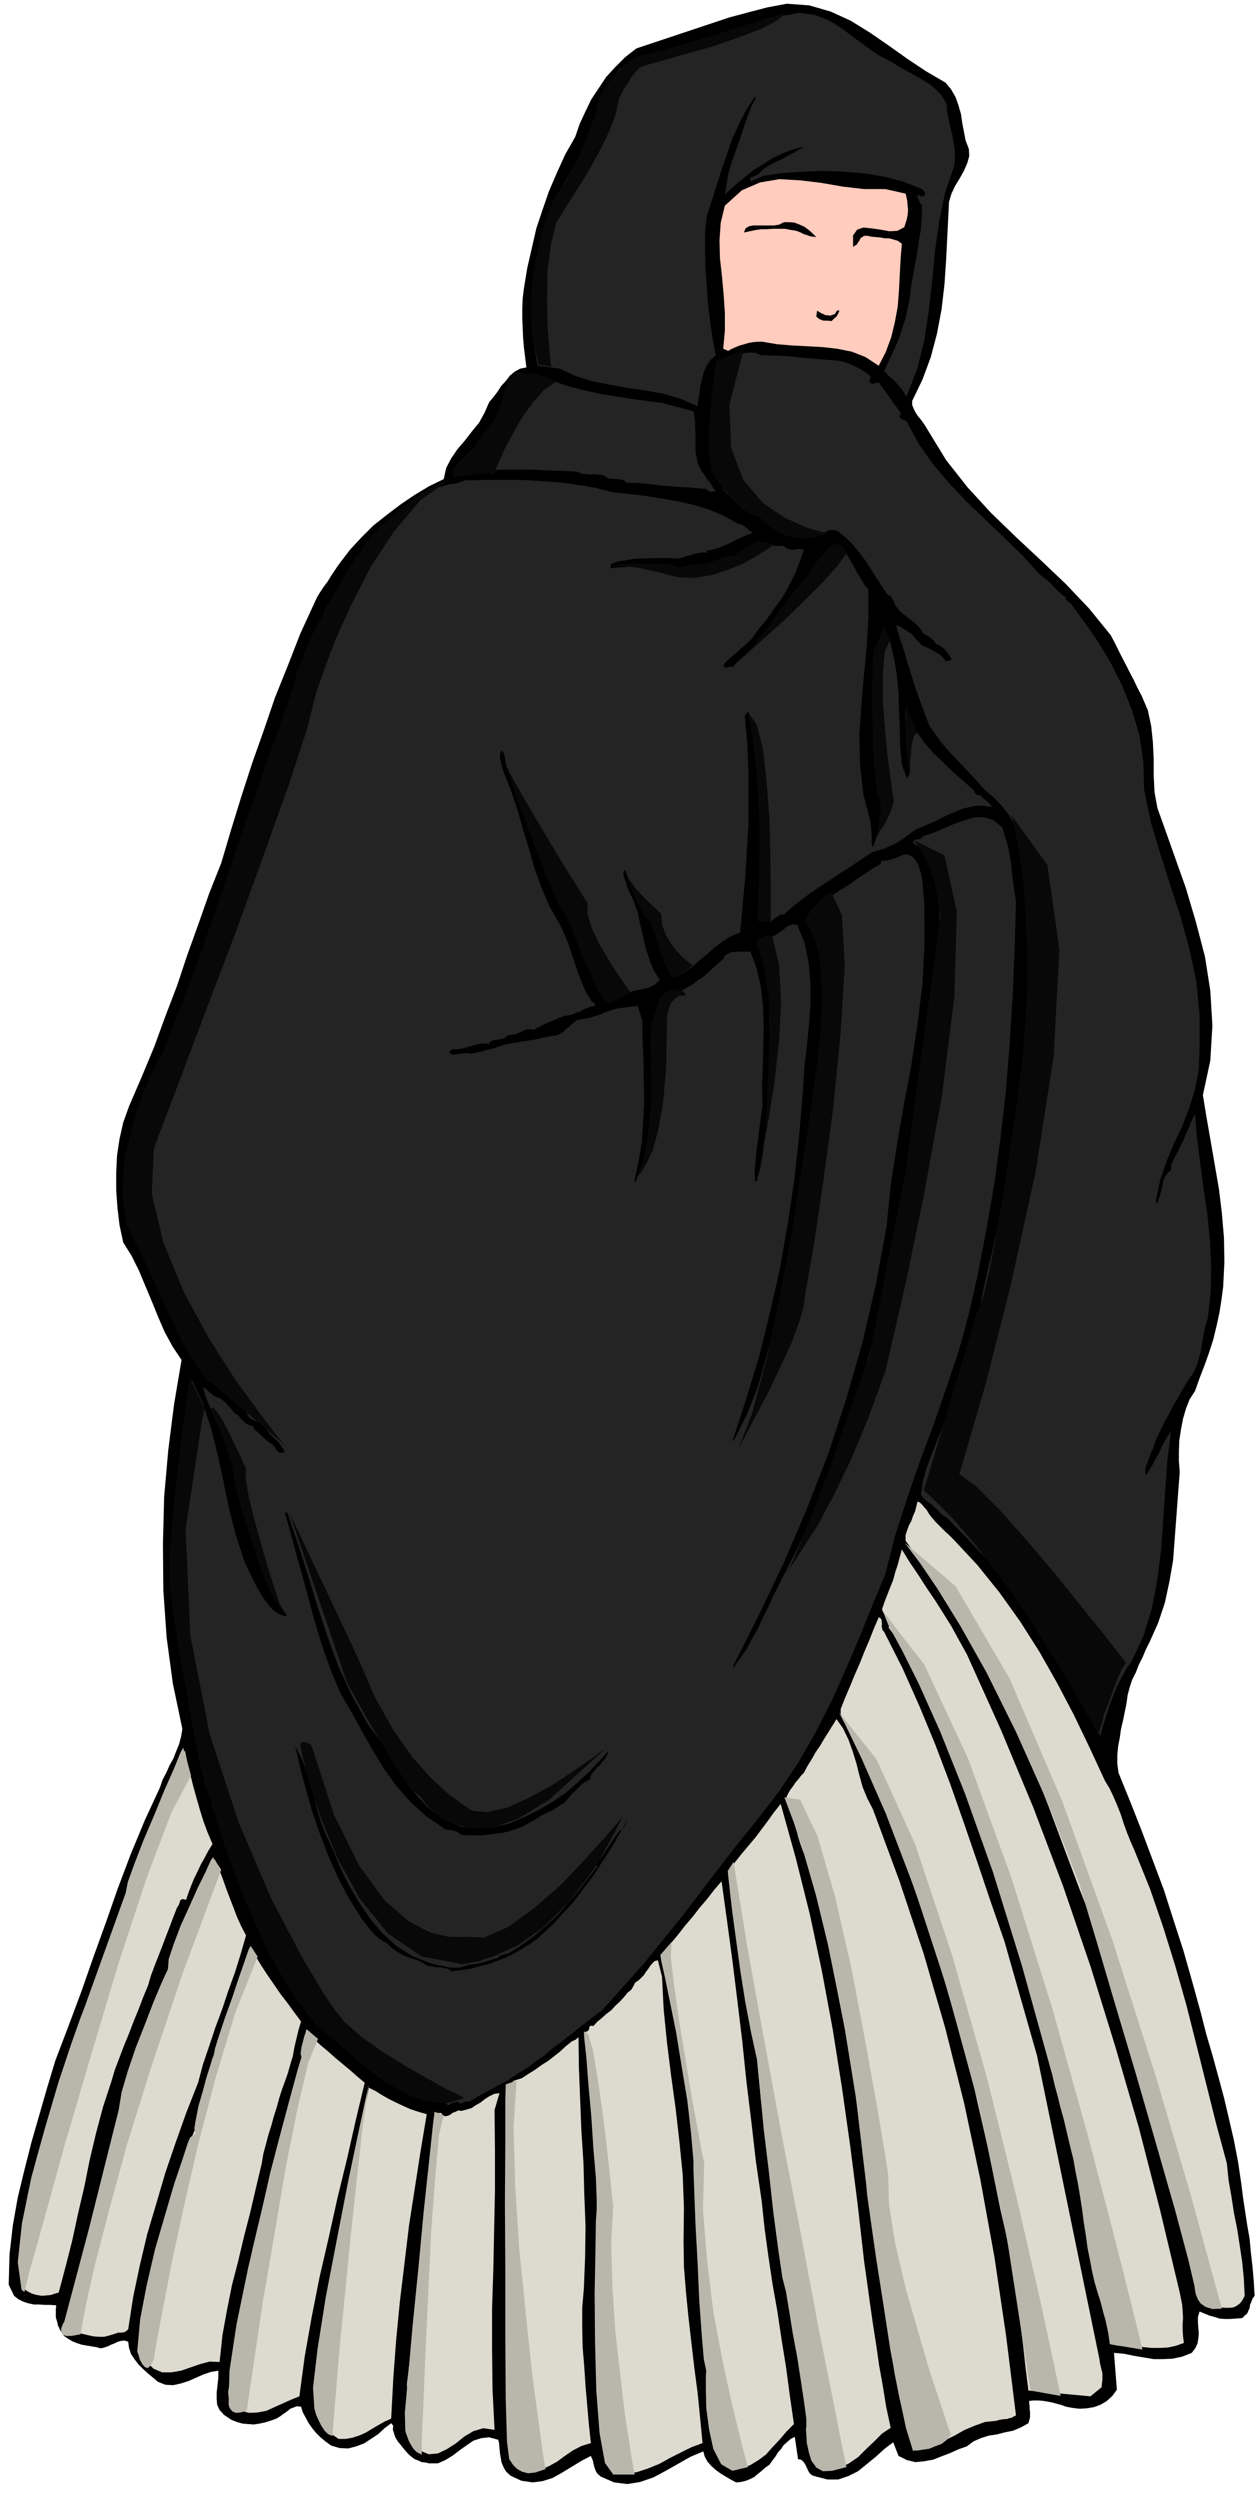 <svg xmlns="http://www.w3.org/2000/svg" fill-rule="evenodd" height="976.475" preserveAspectRatio="none" stroke-linecap="round" viewBox="0 0 3035 6043" width="490.455"><style>.brush1{fill:#000}.pen1{stroke:none}.brush2{fill:#242424}.brush4{fill:#dddbcf}.brush5{fill:#080808}</style><path class="pen1 brush1" d="m2287 200 13 16 11 19 7 20 6 21 3 21 4 21 4 21 8 21 1 17-5 18-8 18-10 18-11 18-9 19-6 20-1 22-3 59-3 60-4 59-7 60-11 58-15 57-20 54-25 52v10l4 10 4 8 6 9 6 7 6 8 6 9 6 10 44 72 52 66 57 62 61 59 60 56 60 57 56 59 52 64 9 17 9 18 9 18 10 19 9 18 10 19 9 19 10 19 15 35 8 38 4 38 2 41v40l2 40 7 39 14 39 27 76 28 79 24 81 22 84 13 83 5 84-5 84-18 84 9 55 10 57 10 58 10 58 7 58 5 59 1 59-3 60-4 30-5 32-7 32-8 33-10 31-11 31-12 31-11 31-13 20-9 23-7 24-5 26-4 26-1 26v25l2 26-4 52-4 54-4 53-4 54-9 52-11 51-16 48-21 47-9 18-8 19-9 18-7 18-9 18-6 18-5 19-3 22-4 19-4 20-5 21-3 21-4 21-2 21v21l3 22 28 69 28 71 27 72 27 72 23 72 24 74 21 74 21 76 13 51 15 51 14 51 14 52 12 51 12 52 10 52 8 54 4 32 5 33 5 33 6 34 3 33 4 35 3 34 2 36-5 7-3 8-3 7-1 8-3 6-3 7-6 5-6 6-15 1-14 1h-14l-12-1-12-4-12-3-12-5-12-5-4 13v14l1 13 1 13-1 12-2 12-5 11-9 12-23 9-23 5-23 1h-23l-24-4-24-4-24-5-24-2 7 89-11 15-13 12-15 9-16 6-18 3-17 1-17-2-16-3-11-4-11-3-11-3-10-2-12-2-11-1h-12l-11 1v6l1 7v7l1 7v13l-2 7-2 7-18 10-19 8-20 4-19 5-20 3-19 6-18 8-16 12-20 7-20 9-21 8-20 8-22 4-21 2-21-5-20-10-13-33-21 16-21 19-22 18-21 17-24 12-24 8h-26l-27-7-10-3-6-5-4-7-3-7-4-8-4-6-6-5-7-1-8-54-10 5-8 7-9 8-6 9-8 9-6 10-7 9-7 10-11 8-9 8-9 7-8 7-10 5-10 4-12 3-12 1-13-7-12-7-13-8-11-8-11-10-9-10-7-13-3-12-31 13-30 17-30 17-30 16-32 11-31 5-32-4-32-14-7-6-4-5-3-7-2-6-2-8-1-6-3-7-2-5-23 12-23 14-23 14-23 13-25 8-24 3-27-4-26-12-11-10-6-10-5-12-2-11-2-12-1-11-1-12-2-9-22-6-19 2-19 6-16 11-17 12-17 13-18 11-18 8h-21l-9-2-9-1-9-4-8-3-8-6-6-5-8-9-6-7-7-9-6-7-6-10-3-9-3-10 1-9-5-6-16 12-15 14-18 12-17 11-19 7-19 5-21-1-20-6-14-10-12-10-11-11-9-11-9-13-7-13-7-13-4-13-10-1-8 3-8 3-6 5-7 5-7 5-7 5-7 4-14 5-13 4-14 3-13 2-14-1-13-1-14-4-13-5-18-12-11-12-6-13-1-14v-16l2-17 2-18v-17l-18 3-18 6-18 8-18 8-19 6-18 4-19-1-18-7-13-11-12-10-12-11-10-10-10-13-8-12-5-15-2-15-9-3-8 1-8 2-8 4-8 3-8 4-9 3-8 2-12-3-12-2-12-2-11-2-12-4-10-4-10-6-9-6-7-9-5-9-4-9-2-9-3-10v-20l1-9-14-1h-13l-14-1H82l-14-3-12-4-12-6-10-8-13-27 2-73 8-70 12-68 16-66 17-67 19-66 19-66 20-66 32-84 31-83 29-83 30-83 29-83 31-82 34-82 37-80 6-18 9-17 8-18 9-16 7-18 7-17 5-19 3-18-23-110-15-111-8-114-1-113 3-114 10-113 14-110 18-107-22-33-19-35-16-37-15-37-16-38-15-36-18-36-20-32-9-42-5-42-3-42v-42l2-42 6-40 9-40 14-39 31-72 30-72 27-74 28-73 25-75 27-75 26-74 29-73 24-81 25-81 26-80 28-79 27-79 31-77 30-77 34-74 7-15 8-13 8-12 9-12 8-13 8-12 8-12 8-11 23-30 27-29 29-29 33-26 33-25 34-23 35-21 35-17 6-27 12-23 15-22 18-21 17-22 18-22 13-24 11-25 10-12 10-13 9-14 11-12 10-13 12-10 13-7 15-3-3-24-3-24-2-24-1-23-1-24v-24l1-24 3-24 8-49 11-48 11-48 15-45 16-46 19-44 20-44 24-42 11-32 14-30 14-29 18-27 18-27 22-24 24-24 27-21 45-15 45-15 45-15 45-15 45-15 45-12 46-12 48-9 54 4 52 15 48 22 47 29 45 31 45 32 45 30 48 28z"/><path class="pen1 brush2" d="m2157 150 17 11 18 10 18 10 19 11 17 10 17 14 14 15 12 19 1 18 4 20 4 18 5 20 3 18 3 19v18l-1 19-23 67-14 70-10 71-7 73-8 71-11 72-17 68-26 67-5-9-6-9-7-8-6-7-8-8-8-7-8-8-6-6 10-21 10-21 9-21 9-21 7-23 7-22 5-23 5-23 3-29 5-28 5-27 5-27 4-28 5-28 2-29 1-29-5-7-3-6-3-7v-7l6 4 8 1 4-5v-5l-4-5-3-3-46-18-46-12-49-8-48-4-50-2-48 2-49 3-47 7-32 14v-9l1-2h3l2-1 3-1 4-2 6-3 12-12 14-9 15-8 15-7 14-8 14-7 14-8 15-8-29 7-26 10-25 12-23 15-24 15-22 18-22 18-23 21 8-49 7-24 8-23 8-23 8-23 8-24 8-23 9-23 11-22-2-3-21 32-18 35-16 35-13 38-13 37-12 38-12 38-12 38-4 38v42l1 42 3 43 3 43 5 43 6 42 8 42-13 11-9 14-7 15-4 17-4 15-2 17-3 17-2 17-41-18-41-12-43-8-43-6-43-8-42-8-42-13-38-18-54-7-7-40-4-39-2-38 1-38 1-39 5-38 6-38 10-38 12-45 18-41 21-41 23-39 22-42 20-41 15-44 9-45 4-7 5-6 4-7 4-7 4-8 5-7 6-7 9-5v-8l4-5 5-6 6-3 6-4 6-4 6-4 7-4 45-12 46-12 45-14 46-13 44-15 45-14 45-15 46-13 40-7 37 5 34 13 31 19 29 22 30 22 30 21 33 17z"/><path class="pen1" style="fill:#ffccbd" d="m2190 468 2 8 2 10 1 11 1 11-1 11-2 11-3 9-3 10-17 9-19 1-22-4-21-3-20-2-15 5-10 14v28l4-3 5-3 3-5 3-4 3-6 4-3 5-3h8l9 2 11 1 11 1 11 2h10l11 3 10 3 10 7-3 36-2 38-2 39-3 39-7 38-9 37-13 35-17 33-32-21-33-13-35-7-35-4-37-2-37-2-37-3-35-6h-12l-11 1-11 2-10 3-11 3-10 4-9 4-9 5-12-5 4-44v-43l-3-44-4-44-5-45-1-43 3-42 10-41 41-37 44-19 47-8 51 3 50 6 52 9 51 6h52l49 11z"/><path class="pen1 brush1" d="m1974 573-8-1-7-1-8-3-7-2-8-4-7-3-8-2-7-1-16-3h-29l-14 1h-14l-14 2-14 3-14 3 4-10 8-5 10-2h51l12-2 12-6h13l12 1 13 5 11 5 11 8 9 8 9 9zm45 186 2-3 2-4 3-2 4 1-3 7-4 7-6 5-6 6-10-1h-10l-10-4-7-6 2-14 10 6 11 5h5l6 1 5-2 6-2z"/><path class="pen1 brush2" d="m2028 872 10 2 10 3 10 4 10 5 9 4 10 6 9 6 10 8-2 4-1 6v4l6 4 16-4 54 75-4 7 4 6 6 3 7 3 30 55 36 51 40 47 43 45 44 42 45 43 44 43 42 46 7 5 8 6 8 7 8 9 7 7 8 8 7 6 9 6-1 4 3 4 4 3 5 3 33 45 34 49 31 52 28 56 23 58 18 61 9 63 2 67 16 78 23 77 24 75 25 77 21 76 17 79 8 81v85l-2 49-9 47-14 45-17 44-20 42-18 43-15 44-10 47-1 6 4 5 3-11 4-10 2-11 3-11 2-11 4-10 6-9 9-8v-11l7-16 8-15 7-15 8-15 6-16 8-16 6-16 8-15 5 60 8 61 8 61 9 62 6 61 3 62-1 63-7 63-6 18-4 21-4 20-3 21-5 19-6 19-9 17-12 17-12 20-11 20-12 20-10 20-11 19-10 21-10 21-8 23-4 8-3 8-3 8-3 9-3 7-2 8-1 8 3 8 8-14 8-13 7-14 8-13 6-14 7-13 7-13 9-12-9 70-5 72-5 72-5 72-9 71-13 69-20 66-29 63-14 20-12 22-11 22-9 23-9 23-7 23-8 24-6 24-21-43-21-42-24-41-23-41-26-42-25-40-27-41-24-40-22-26-21-26-23-26-23-25-24-25-22-24-23-23-20-21-6-4-5-3-4-3-3-3-7-8-7-6-8-8-10-6-9-8-6-8 5-34 9-31 11-30 12-30 12-30 12-29 11-31 9-31 4-11 4-10 3-11 4-10 2-12 3-11 3-11 4-10 3-14 3-12 3-14 3-12 3-12 4-12 4-12 7-9 15-76 17-73 16-73 16-73 14-75 13-74 10-77 7-78 3-60 5-59 6-60 6-60 2-60v-58l-4-59-8-56-3-33-5-29-9-29-11-26-15-26-17-22-20-21-22-18-18-21-17-18-18-19-17-18-18-19-16-19-15-20-14-20-12-31-11-30-11-30-9-30-10-31-9-31-10-30-9-30 9 2 11 7 5 3 6 4 5 3 5 4 6 9 9 9 3 4 6 4 5 2 7 3 5 3 6 3 6 3 6 4 5 3 5 4 5 5 5 7 8-1 7-4-5-6-3-6-4-5-4-5-5-5-4-3-6-4-6-1-7-10-7-6-9-6-9-5-7-11-8-9-9-8-8-6-9-7-9-7-9-9-7-8-4-9-4-8-5-8-8-4-14-21-13-20-13-21-13-20-16-21-15-18-18-18-19-15-9-2h-7l-7 2-5 3-6 3-6 3-6 3-5 3-27 3-23-3-23-9-21-12-22-16-22-15-23-14-23-11-34-29-22-34-13-38-3-41v-44l5-43 5-43 6-39-6-9 1-9 2-9 5-8 12-5 13-4 13-6 13-3 13-4 14-1 13 1 15 6h23l23 1 23 1 24 3 22 2 24 2 23 2 24 2zm-718 38 33 13 36 12 36 9 37 8 37 6 37 6 37 5 38 5 76 20 2 12 2 14v13l1 15v44l3 15 2 11 4 11 6 10 7 10 6 9 8 10 6 10 7 10h-16l-5-5-7-2h-8l-8-1-23-2-22-1-21-2-20-1-21-3-20-2-22-2h-22l-7-6-6-2-8-1h-7l-8-1h-7l-6-3-5-4-9-3h-9l-9-1-9 1-9-1-8-1-8-2-5-3-37-2-36-1-37-2h-74l-35 3-35 4-31 8-9-8 18-22 19-22 18-24 18-23 15-26 15-26 10-28 8-29 3-7 4-6 4-6 6-5 5-6 5-4 6-3 6-3 5 3 5 2h12l6-1h13l7 4z"/><path class="pen1 brush2" d="m1483 1190 40 4 40 5 38 6 39 7 36 8 37 11 36 15 36 20 9 2 9 6 8 7 9 7-14 5-13 6-13 6-13 7-14 6-14 6-15 4-15 3v5l-11-1-9 2-11 2-9 3-9 2-8 3-6 2-5 1-20-1h-42l-21 1h-22l-21 4-21 3-17 7v10l12-2 15-1 15-1 15-1 14-1 15-1h15l15 2v2l8-4h9l9 1 9 3 8 2 8 1 8-1 9-4v2l3 3 3-1 1-3 1-3 5 2 5 2 9-1 8-3 9-1h9l8-1 7-3 7-3 6-4 8-2 8-2 11 1 7-5 7-4 7-4 8-4 6-5 8-4 7-4 9-4 68 2 4 4 5 3 6 1 6 1 6-1 6-1h7l8 2-10 29-12 30-14 28-16 28-19 26-18 26-20 24-18 25-9 8-8 8-9 7-8 8-9 7-9 8-9 8-7 10 5 5 6-1 6-2 6 1 20-21 21-20 20-21 19-21 17-23 18-22 17-24 16-23 11-13 10-12 9-14 10-14 9-15 10-13 10-12 12-11 8-4 6-6 3-3 4-2 4-1 7 3 9 12 9 13 8 14 8 14 7 13 8 13 8 13 10 13v69l-4 70-7 71-6 72-5 71 2 72 8 70 18 70v6l1 8v7l1 9v21l3 7 6-16 6-16 4-17 4-17 1-18-1-18-3-18-5-15-6-45-2-43-2-42v-209l4-9 4-7 3-8 4-7 3-8 3-8 2-8 2-7 14 38 10 41 7 41 4 43 1 42 2 44 1 44 4 44 13 33 4-9 3-8v-19l-2-10v-10l-1-9 2-8-4-14-3-13-3-13v-12l-1-13v-26l3-12 10 33 15 30 19 27 22 25 23 22 24 23 24 21 25 22 1 2 2 5 3 3 5 3h5l6 6 9 7 8 7 7 9-26-4-23 2-24 6-22 9-24 11-22 11-23 10-22 9-12 9-12 9-12 8-12 8-14 6-13 6-14 4-14 4-28 18-28 19-27 17-27 18-27 18-27 19-26 20-25 22h-6l-5 2-4 2-3 3-8 5-7 7-29-8 3-60 2-56v-110l-3-55-2-55-4-57-4-58-2-6-2-6-2-7-1-6-2-7-2-7-3-6-3-5-8 10 6 65 3 66v132l-4 65-4 65-6 65-6 66-23 9-20 13-19 14-18 16-18 15-18 16-19 13-21 12-13-16-10-16-8-18-6-17-6-19-5-18-7-18-7-17-9-15-8-15-9-15-7-14-8-16-7-15-7-16-5-15-4 5v12l3 6 2 6 2 6 2 7 3 7 12 26 10 28 6 29 7 29 6 27 9 28 10 26 16 25-6 5-7 6-8 4-8 4-10 2-9 2-10 2-9 2-7 4-6 4-7 3-7 4-8 2-6 3-7 1-6 1-18-28-14-28-13-30-12-29-12-31-12-31-14-30-13-28-21-40-18-40-19-40-17-40-18-41-15-41-16-41-14-41-4-6-1-6-2-6v-6l-2-7-1-6-3-5-3-3-3 5-1 6v7l2 7 1 7 2 7 2 7 3 8 17 44 16 47 13 47 15 48 13 46 17 47 19 44 25 44 10 21 10 24 8 24 8 24 8 23 9 24 10 23 14 23 7 3 1 7-10 2-9 3-9 4-8 5-10 3-9 4-10 2-10 2-9 3-9 4-10 4-9 4-10 4-9 5-9 4-8 5-10-2-7 1-8 3-6 3-7 3-7 3-9 1-8 1-6 5-5 3-7 1-6 2h-7l-6 2-6 2-3 6-13-1-12 1-11 3-10 3-11 3-11 3-12 1-11 1-6 6 4 4 6 2 6-1h7l6-2h8l7-1 8 2 14-3 14-3 14-4 14-3 13-5 13-4 13-3 15-2 11-2 12-2 13-2 13-2 12-3 13-3 13-2 13-2 8-4 7-5 6-6 7-5 6-6 6-5 7-5 9-2 11-2 12-2 11-4 12-3 10-5 12-4 11-4 13-3 46-6 11 35 1 48 2 49 1 50 1 51-3 49-3 49-8 47-10 46 3 2 17-45 12-45 6-46 4-46v-48l-1-47-1-48v-47l6-15 4-15 4-17 5-14 7-14 10-9 14-6 21 1 14-8 15-8 13-10 14-9 12-11 12-11 12-11 12-10 5-9 7-4 8-4h9l9-1h28l15 41 10 44 5 44 2 48-1 47-1 49-2 49 1 50-3 22-3 23-3 22-3 24-3 22-2 23-2 23 1 24h4l12-57 9-57 6-59 4-58 1-60v-58l-1-59v-56l-3-15-2-14-3-14-2-14-4-14-4-12-7-12-6-10 2-6 4-4 4-4 6-3 5-3 6-1 5-1h6l7-4 7-4 6-5 8-5 6-6 8-3 8-3 10 1 18 45 10 49 4 49v51l-4 51-5 52-6 50-3 51-9 109-12 109-16 108-19 108-24 106-26 105-31 102-33 101 2 2 32-63 26-66 20-69 18-70 14-72 16-71 16-72 20-70 7-56 7-56 6-57 6-56 6-57 6-56 8-56 10-56 1-32 1-31v-33l-1-33-5-33-7-30-11-30-15-26 6-8 3-10 1-6 1-6v-6l3-4 21-14 21-13 20-13 20-12 19-14 20-13 19-13 21-12 1-7 7-1h8l6-2 7-2 7-2 6-3 6-2 5-3 6-1 7 1 10 4 8 9 7 12 4 12 4 15 2 13 1 15 1 14 2 15 1 102-5 100-12 98-15 99-18 96-17 98-15 97-10 100-26 141-32 138-39 136-44 134-51 131-55 129-60 126-63 125v6l15-22 16-22 13-25 14-24 12-26 13-26 12-27 13-25 36-71 36-72 32-75 31-77 27-79 27-79 23-80 23-80 1-12 2-12 1-12 3-11 2-12 3-12 3-11 6-9 19-94 18-94 16-97 16-96 13-98 15-98 14-99 16-96 3-39 3-39 1-39v-38l-4-39-6-36-10-36-14-33-6-7-8-4-8-5-8-5 1-6 3-2 3-1h5l7-2 6-6 24-8 24-10 25-11 25-9 24-7 24-1 23 7 22 18 6 20 7 22 4 21 4 24 2 22 3 23 3 23 4 23-3 114-5 114-7 114-9 115-13 112-15 112-19 110-21 110-21 93-25 92-30 89-31 90-33 88-31 90-29 90-24 94-32 77-31 77-33 77-34 76-38 74-41 72-46 69-52 68-47 58-46 59-45 59-45 59-47 58-47 58-50 56-51 57-19 14-18 14-17 13-16 13-17 13-16 13-18 13-17 15-22 15-21 16-23 14-22 15-24 13-24 13-24 13-24 14-6-1-5 2-6 2-4 3-4-6-8 1-10 3-7 4-5-3-5-2-5-2-4-1-6-3-3-2-3-5 1-6-6-5h-5l-2 4-2 4-2 4 1 6-6-1-5-1-6-3-4-2-5-3-5-1-5-1-5 2-15-8-13-8-13-8-12-7-12-9-12-8-11-10-9-9-51-37-45-41-41-45-36-48-35-52-31-53-30-54-28-54-47-129-41-130-36-132-27-135-20-138-10-140 1-143 13-145 2-23 3-23 3-24 5-23 4-25 4-24 3-24 4-23 27 58 20 61 16 64 14 65 13 64 17 65 20 62 29 60 6 10 7 12 8 12 9 12 9 10 10 8 12 6 14 3-24-37-20-38-17-40-14-40-14-43-11-42-11-42-10-42-7-32-8-29-11-30-11-28-14-28-12-28-12-28-9-28 10 7 10 9 5 4 6 4 6 2 8 3 8 7 9 9 8 9 8 10 5 3 6 5 4 5 6 6 4 4 6 4 6 2 9 3-1 3 2 4 3 2 4 3 6 6 9 8 8 8 10 7 4 2 4 5 3 4 3 5 3 3 5 3h5l7-1-5-9-5-8-7-9-7-7-9-8-6-7-6-7-3-7-7-6-7-3-8-4-7-3-8-5-4-5-3-7 2-9-6-6-5-5-5-5-5-3-6-4-6-4-6-3-5-3-8-9-7-8-5-4-4-3-5-3h-6l-2-7-2-3-4-3-3-1-9-5-5-6-25-31-20-33-18-36-15-35-15-37-15-36-16-35-19-32-38-98-9-94 12-93 29-90 37-90 40-90 36-91 28-90 24-60 21-59 20-61 20-60 19-62 19-61 20-60 22-59 10-25 10-24 9-26 9-26 7-27 9-26 7-27 9-25 13-30 13-30 12-29 13-28 12-28 16-27 17-27 20-25 14-24 16-21 18-21 19-21 18-21 19-20 18-21 18-20 13-11 14-10 15-10 15-8 15-9 17-5 17-5 18-2 22-8 47-1h94l46 3 44 3 43 6 42 7 43 11z"/><path class="pen1 brush4" d="m2262 3678 10 10 11 11 5 5 6 5 6 6 6 6 57 61 54 67 50 70 47 74 42 74 41 78 38 79 37 80 11 18 10 21 9 21 9 23 7 22 8 22 9 22 10 23 36 89 32 93 29 93 27 95 24 95 24 96 24 96 26 96 4 40 7 40 6 39 8 40 6 39 6 40 4 40 2 42-5 10-6 8-8 6-8 4-10 1h-10l-11-1-10-1-22-3-13-8-9-13-4-15-3-17-3-17-4-17-7-14-26-103-27-101-28-102-27-99-30-101-29-100-30-99-29-99-40-101-38-101-38-102-39-99-42-101-45-98-49-96-52-93-15-19-14-19-16-19-15-19-16-20-15-19-14-20-13-18v-14l4-12 4-11 6-11 4-12 5-11 3-12 3-12 6 3 6 6 5 6 6 7 4 7 5 7 5 6 6 7z"/><path class="pen1 brush1" d="m695 3656 25 74 24 75 23 75 25 76 27 73 33 71 38 68 48 65 16 28 18 29 18 27 21 26 21 23 25 20 27 17 32 13 14 1 15 1h30l15-2 15-2 15-4 15-4 35-15 34-17 32-19 31-21 28-24 27-25 26-27 24-27-3 9-5 10-7 8-6 8-8 7-6 8-7 8-4 9 3 2-11 5-9 6-8 7-8 9-8 7-7 8-7 8-7 8-8 4-7 5-8 5-8 5-9 4-8 4-8 4-6 4-20 12-21 11-22 8-23 6-25 3-24 3h-26l-25-1-9-7-9-3-11-2-9-1-46-31-39-35-35-40-30-42-28-46-26-46-26-47-26-45-22-53-19-53-17-55-15-54-15-56-15-54-15-55-15-54h6z"/><path class="pen1 brush4" d="m2338 3998 83 184 78 187 72 190 66 193 60 194 57 196 51 198 48 201 3 15 3 15 1 15 1 16-1 15v15l1 15 2 16-20 7-19 4-20 1h-19l-20-2-19-2-20-2-19 1-21-4-12-57-11-57-11-56-11-56-12-57-11-57-11-57-10-57-15-57-12-56-13-57-13-57-14-58-14-57-16-57-17-54-26-91-29-88-32-88-32-86-35-87-35-86-35-86-32-86-11-18-9-16-9-17-8-15-10-16-9-15-11-15-11-15 2-8 1-6-3-5-2-5-5-5-4-5-3-5-2-5 6-18 7-18 7-18 7-17 5-19 6-18 5-19 5-18 19 31 21 31 20 31 21 31 19 30 20 32 18 33 19 34z"/><path class="pen1 brush4" d="m2138 3944 45 89 41 92 38 92 36 95 33 94 33 96 32 95 33 95 79 277 151 734 1 8 2 9 2 8 2 8v16l-1 8-1 10-27 22-150-14-7-56-6-55-7-56-7-55-9-56-9-54-11-55-12-52-30-148-33-144-38-144-41-140-46-141-48-138-52-137-54-135-7-11-7-9-8-10-6-9-7-10-5-10-4-11v-11l11-28 12-28 11-27 12-27 11-28 12-28 11-28 12-28 4 2 3 4v4l1 6-1 5 1 5 1 5 4 4z"/><path class="pen1 brush4" d="m2111 4373 64 173 59 177 52 179 46 183 39 184 34 187 28 189 24 193-6 3-5 3-6 1-5 2h-7l-6 1-6 1-6 2-28 3-25 9-24 10-23 13-24 12-23 11-25 8-24 5-2-8-2-7-4-8-3-6-3-7-1-7 2-6 7-5-4-9-6 3-6 1-16-64-13-65-10-67-9-66-9-68-9-67-10-67-10-66-14-107-14-106-17-106-17-106-21-106-21-104-24-104-26-101-10-18-6-17-6-19-4-18-5-19-5-19-7-18-8-16 2-8 4-8 5-8 6-8 6-9 7-8 6-8 7-7 9-17 10-16 9-16 11-16 10-17 10-16 10-16 10-16 16 23 13 27 10 28 9 29 7 28 8 29 11 27 14 27z"/><path class="pen1 brush1" d="m805 4470 17 42 21 43 24 41 27 40 29 35 35 32 38 24 44 18 9 2 11 3 12 2 13 3 12 1h13l12-3 12-4 8-1 9-1 9-2 9-2 9-3 9-3 9-3 9-2 4-5 6-2 7-2 7-1 31-20 31-22 28-24 28-26 26-29 25-29 23-31 24-30-2-3 7-12 8-11 8-13 8-12 8-12 8-12 9-11 11-9 10-21-20 34-20 35-22 34-22 34-24 32-24 32-27 29-26 29-9 7-8 8-9 8-8 8-9 6-9 7-11 6-10 7-20 11-20 10-21 8-21 8-23 5-21 6-23 3-21 3-8-6-9-2-10-2h-9l-10-2-9-1-9-4-7-5-12-5-12-4-12-4-10-4-12-7-9-6-10-8-8-8-11-6-9-6-9-8-7-7-7-9-7-9-7-9-6-8-30-48-25-48-23-51-20-52-19-54-15-53-15-55-12-54 15 29 12 31 9 32 10 33 8 32 10 32 12 30 15 31z"/><path class="pen1 brush4" d="m514 4457-10 16-9 17-9 16-8 17-8 16-7 17-7 18-6 18-7-2-4 1-3 2-1 4-3 8-4 6-9 23-9 24-9 23-9 24-9 23-9 23-9 24-7 24-12 29-11 29-12 29-11 29-12 29-11 29-11 29-9 30-20 61-17 64-15 63-13 65-15 64-14 65-16 63-17 64-10 3-9 3-11 1-11 1-12-2-11-3-10-5-9-6-2-29v-57l2-28v-29l2-28 3-29 3-27 23-94 28-92 30-92 33-91 33-92 33-92 32-92 31-91 17-43 17-42 16-43 16-42 16-43 17-43 18-42 20-41 6 28 7 29 7 28 8 29 8 28 9 29 10 27 12 28zm1576 1011 7 49 7 51 7 49 8 51 7 49 9 50 8 50 11 51-21 14-19 19-20 19-19 19-22 15-23 11-24 3-27-5-8-18-6-18-5-19-3-18-3-20-1-18-1-20v-18l-19-105-18-105-18-105-15-104-16-107-13-106-13-108-10-107-9-57-9-56-10-56-10-55-11-56-8-55-7-56-3-56 16-21 16-20 16-19 16-19 15-20 15-20 15-21 16-20 37 133 34 136 29 137 26 140 22 139 20 141 18 141 16 141z"/><path class="pen1 brush4" d="m595 4678-13 45-14 45-16 44-15 45-16 43-15 45-15 44-12 45-28 71-26 73-25 73-22 75-22 74-18 76-16 76-12 78-7 6-8 2h-9l-9 3-13 4-12 3h-13l-13-1-14-3-13-3-13-5-11-3-2-8-4-4-6-5-5-4 31-106 29-107 25-107 26-106 26-107 31-104 35-103 43-99 8-37 12-36 12-36 15-34 15-35 18-34 17-33 19-33 9 21 9 23 8 23 9 24 9 23 9 24 10 22 12 23zm1247 642 7 66 9 66 10 67 12 68 10 67 11 68 9 68 10 69-18 18-17 20-17 18-16 18-19 14-20 12-23 6h-24l-8-4-5-4-4-6-2-5-3-7-2-6-3-6-3-5-13-95-11-94-9-93-7-92-7-95-5-94-4-97-3-98-9-56-8-55-9-55-8-55-10-56-10-55-11-54-11-54 19-24 19-23 18-23 18-21 17-22 18-21 17-22 18-21 13 94 13 96 12 97 12 99 10 97 12 98 11 96 14 96zM728 4886l-6 20-5 21-5 21-4 22-6 20-6 21-7 20-7 19-7 22-6 22-7 22-6 22-7 22-6 23-6 22-4 24-14 59-14 60-15 58-14 59-15 58-12 60-11 61-7 65-24-1-23 6-23 8-23 8-24 4h-22l-21-9-19-19-10-17-3-16-1-17 3-16 4-18 5-17 3-17 3-16 10-55 12-54 12-54 13-54 13-54 16-51 18-52 21-50 2-21 5-20 5-20 6-19 6-20 6-19 6-19 7-18 3-6 3-6 1-6 2-6 1-7 1-7v-6l3-6 7-18 7-18 5-19 6-18 5-19 6-18 6-18 9-15-2-6 1-5v-5l3-4 5-9 7-8 13-57 12 23 14 23 15 23 16 23 15 22 17 22 16 22 17 23zm873-108 4 79 8 80 10 80 11 80 9 79 8 80 3 80-1 82 1 61 5 62 6 60 7 61 7 60 8 61 6 60 6 62-27 10-26 13-26 13-25 14-27 11-27 9-29 5-29-1-13-20-14-108-7-108-3-110 1-110v-112l-1-112-6-112-11-112-4-23-2-21-1-21-1-20-1-21-1-19-2-20-1-19 6-2 3-6v-3l2-3 2-1 6 1 9-10 11-9 11-10 12-9 10-11 11-10 10-11 9-11 8-6 5-8 5-10 9-6 6-6 6-6 5-8 5-6 5-8 5-6 6-6 8-2 10 40zm-719 256-22 92-21 93-23 94-21 95-22 95-19 96-17 96-13 97-20 8-20 9-20 9-20 9-21 4-20 1-21-5-19-10-7-12-3-11-1-13 2-13 2-13 2-13 2-12 3-10 14-96 16-95 18-94 22-92 21-93 24-91 25-91 27-88v-9l1-9 1-9 3-9 1-9 2-9 2-8 3-7 15 16 17 16 18 15 18 16 18 15 18 15 17 15 18 15zm517-110 1 74 3 76 3 76 5 77 2 76 3 77-1 75-3 76-4 47v48l1 47 4 48 3 46 4 46 4 46 5 46-23 7-21 11-19 13-19 14-20 11-21 9-22 3-25-2-24-31-5-102-1-101-1-103 1-102-1-103v-103l-2-102-3-101 3-17v-15l-1-15 1-14 1-14 6-10 10-9 19-6 17-11 16-10 15-11 16-10 14-11 14-11 14-13 15-12 9-4 7-6zm-367 186-15 90-14 90-14 90-11 92-11 91-9 93-7 94-5 96-16 7-16 9-15 9-15 9-16 7-16 5-17 3h-16l-29-20-16-23-10-27-2-28 1-30 3-30 3-30 1-27 16-81 16-80 16-80 16-78 14-80 15-79 14-78 15-78 16 8 16 10 16 9 18 9 17 8 18 8 18 6 21 6zm164-10 1 98v97l-2 95-2 96-3 94v96l1 97 5 100-27-4-24 7-22 13-21 17-22 14-21 10-22 2-24-10-17-18-10-18-4-20-1-20 1-21 2-21 1-21-1-20 8-66 8-65 7-67 7-66 7-68 8-66 8-68 11-66v-16l1-15 1-15 3-15 2-16 2-16 1-16 1-15h8l3 5 6 3 6-1 6-2 6-5 8-3 6-3 8 1 12-3 13-4 10-7 11-6 10-8 11-7 12-6 13-2-12 41z"/><path class="pen1 brush5" d="m1090 1157-7 2-18 9-28 15-33 21-37 26-37 32-35 37-30 43-7 9-16 26-23 39-26 48-29 52-25 54-20 51-12 45-139 396-86 252-86 225-8 14-20 39-25 58-23 72-19 79-6 83 12 79 36 71 86 186 2 4 7 14 10 19 14 22 14 22 14 21 13 15 12 8 172 146-17-20-41-54-59-81-64-100-62-114-49-119-28-118 5-108 16-44 44-115 62-165 72-189 71-195 62-174 44-134 17-69 5-19 18-51 27-73 39-86 47-92 57-87 64-75 73-52zM460 3332l-4 19-7 52-11 75-10 90-10 93-7 90-1 75 6 52 2 18 8 49 11 69 15 82 15 83 15 77 14 60 13 34 5 21 18 57 28 82 39 98 46 103 56 99 62 83 70 59 7 7 23 20 33 27 42 30 46 26 49 18 46 4 44-13-12-7-32-15-45-25-53-30-56-35-51-36-42-37-26-33-22-33-54-90-74-141-78-182-71-216-47-240-11-256 40-264 6-26-35-73z"/><path class="pen1 brush5" d="m509 3405 2 5 8 17 10 23 12 30 10 30 10 31 5 27 2 22 3 11 9 33 14 46 17 53 18 53 19 48 17 35 15 18-5-14-11-34-16-49-16-57-17-60-13-54-8-44 1-25-4-8-8-19-13-27-14-29-15-29-14-23-11-13-7 3zm218 819 5 22 16 62 28 86 41 99 53 96 68 84 82 56 97 18 10-1 28-5 42-14 55-25 61-43 65-64 66-88 63-117-12 14-33 38-48 53-57 60-64 56-63 46-59 26-48-2-11 1-28-1-43-10-51-26-60-52-61-83-61-123-55-169-5-3-8-4-6-1-4 1-3 4v9z"/><path class="pen1 brush5" d="m700 3656 139 410 6 11 17 31 24 43 30 51 30 50 29 45 25 32 18 15 4 6 14 17 23 21 34 20 43 11 54-1 63-22 75-46 139-126-11 8-29 21-42 29-50 33-55 30-53 24-48 11-36-3-8-5-21-14-32-24-39-36-45-50-46-65-45-80-42-97-165-350zm516-1825 5 15 15 42 21 60 26 70 26 69 26 64 23 47 17 23 2 8 9 23 12 33 16 38 16 37 16 33 15 24 13 9 53-26-6-7-13-18-19-28-20-32-21-36-17-36-10-34v-27l-9-13-21-34-31-49-34-57-37-62-33-57-26-47-14-32zm297 278 1 4 5 13 6 18 9 21 9 21 10 19 10 15 10 8 20 59v3l3 9 4 12 6 15 6 14 7 12 6 9 8 3 1-2 4-2 6-4 7-4 7-5 7-5 6-5 5-3-4-3-9-7-13-11-13-14-15-19-12-21-9-24-2-27-4-3-7-7-12-11-13-12-15-16-14-16-12-17-9-17zm129 284-3-1h-13l-8 3-10 4-8 7-7 11-3 16-17 49v12l1 33 1 48v59l-3 61-6 60-11 52-15 39 2-3 9-10 12-20 15-31 13-47 12-65 8-86 2-108v-12l1-13 4-13 5-14 9-10 11-7 16-1-2-3-3-5-6-5h-6zm169-668 1 8 5 27 5 43 7 59 5 71 3 86-1 97-5 109 3 1 9 2h5l6 1h5l5-1v-77l-1-79-2-90-7-92-9-80-15-59-19-26zm20 562 1 3 5 12 5 18 7 27 5 32 6 38 2 44-1 51-1 13-1 35-2 49-2 59-4 59-5 55-7 42-8 25 4-19 10-51 14-75 14-89 11-98 5-96-5-89-17-71h-8l-7 1-7 3-8 3-5 5-3 5 2 9zm-354-919 5-1 17-2 23-2h28l28-1 27 1 21 3 13 6 30-7 46-3 1-2 5-2 7-3 9-3 9-4 9-3 8-1 8 1 57-36 46 6-6 4-16 11-24 15-30 17-37 15-40 13-43 7-42-2-5-2-12-3-18-5-22-5-27-6-26-4-26-3-23 1zm519-36-4 4-8 11-13 16-13 20-15 19-13 17-11 13-5 6-5 5-11 16-17 22-19 29-24 29-23 29-24 25-20 20 10-10 28-25 40-36 48-43 48-47 45-45 35-39 21-29-1-2-2-5-3-7-4-5-7-5h-9l-11 5-13 12zm142 178-1 2-2 6-3 9-3 11-4 10-4 10-5 7-4 5-1 14-1 40-1 56 1 67 1 67 5 61 6 46 10 26-13 79 1-3 4-7 6-11 9-12 7-15 7-14 5-15 4-12-3-15-5-39-8-57-6-65-5-68v-63l4-52 13-31-14-37zm53 195-1 4v14l-1 20 1 25v26l2 28 3 24 6 21v-28l2-16 1-18 3-15 4-12 7-6-27-67zm-241 529 2 2 7 10 9 19 10 31 6 43 4 59-2 76-10 98-5 32-12 90-20 128-24 153-30 160-32 153-34 127-34 89 6-12 17-32 25-47 28-54 28-59 26-56 18-49 10-35 6-42 19-108 23-155 24-178 18-182 10-162-7-121-26-57-4 2-8 7-12 10-11 13-13 12-9 14-5 11 2 10zm258-204 2 2 7 8 9 14 12 21 11 25 11 32 8 38 6 45-86 628-86 436-9 22-20 58-30 83-33 97-37 96-33 85-27 62-16 26 5-9 18-23 25-39 34-53 38-71 41-85 42-101 42-115 13-58 35-151 44-213 44-242 30-240 6-204-30-137-76-37zm238-60 2 9 7 29 9 47 10 67 6 84 4 104-2 121-10 141-4 24-8 64-14 91-15 107-19 108-18 99-18 75-16 40-126 423 8 6 23 22 38 38 51 59 61 78 72 103 81 128 89 155 1-7 6-18 7-26 11-28 11-31 11-28 10-22 9-13-15-19-37-48-56-69-64-80-70-82-65-73-56-56-40-29 18-61 47-162 59-233 60-272 44-281 14-258-29-205-87-121zM1276 908l-2-2-4-2-6-3-7-1-9 1-8 6-9 12-8 20-22 66-58 79-48 49v22l3-1 10-2 14-2 17-2 16-3h30l9 3 3-9 9-21 14-32 20-37 22-39 26-36 27-31 29-20-4-2-8-4-12-5-12-4-14-5-10-1-7 1-1 5zm625-877-15 4-39 12-56 17-64 21-66 19-58 17-43 11-20 4-5 2-10 8-16 12-16 17-18 19-16 23-11 25-5 27-3 7-8 21-11 29-14 36-17 36-17 33-17 27-14 18-5 9-10 27-14 41-13 54-12 62-5 68 3 71 16 73 31 5-2-14-3-36-4-53-1-61 1-67 8-62 13-54 23-37 5-9 14-21 20-32 23-38 23-43 21-43 15-40 7-34 1-4 5-9 6-13 10-14 9-16 11-13 10-10 10-4 13-4 37-10 52-15 61-17 61-21 56-21 41-21 22-19zm-169 841-2 11-4 29-5 42-4 50-3 50 1 46 5 36 12 21 2 3 7 10 10 13 14 17 15 16 18 16 19 11 20 6 2 3 9 9 14 12 20 13 23 10 29 6 33-2 36-11-15-3-38-11-51-23-54-36-48-57-29-77-4-104 34-132-66 26z"/><path class="pen1" d="m443 4224-7 13-15 37-23 52-25 61-26 61-22 57-16 44-5 26-100 278-9 23-23 65-31 93-33 112-32 116-23 112-10 94 9 66 7 6 12-49 36-128 51-184 63-214 66-221 67-203 60-159 48-91-19-67zm72 265-6 9-12 27-19 38-20 45-21 46-17 45-12 36-2 25-5 10-13 29-18 43-20 52-22 56-19 56-15 51-7 43-73 291-59 222-2 2-2 5-3 8v8l3 6 8 4h13l23-4 3-20 11-57 21-93 33-127 44-161 60-192 75-223 93-250-20-30zm91 214-5 10-10 29-14 40-16 48-17 47-14 42-10 32-3 16-3 7-6 20-9 28-9 34-10 34-6 31-4 23 3 13-13 9-6 14-13 40-20 59-22 75-24 82-20 86-16 83-7 76v3l3 8 3 11 6 11 6 7 7 3 7-6 8-15 5-33 15-79 22-115 30-140 36-156 42-160 47-155 54-136-17-26zm136 202-2 2-1 6-3 8-3 12-3 11-2 11-1 9 2 8-9 30-22 81-31 117-33 138-34 144-28 136-17 112-2 75v6l1 6 4 7 5 5 8 3 11-1 15-4 5-36 14-95 20-135 27-156 27-161 29-145 26-112 24-59-27-23zm150 133-7 31-18 84-25 119-27 139-27 140-20 126-11 94 3 47v2l2 8 3 10 6 13 6 12 8 12 8 8 11 5 2-28 6-73 9-109 13-130 14-142 15-139 14-128 15-101zm159 66-4 31-9 86-13 120-13 139-14 139-11 124-8 89 1 39v2l1 6 3 8 4 11 5 10 7 11 8 8 12 6v-34l4-89 5-127 7-146 7-149 10-131 9-99 11-45-22-9zm172-66-1 38v102l-1 144 1 166v165l1 145 3 103 5 40v2l4 6 6 9 9 9 12 7 15 4 18-2 24-8-5-30-11-81-16-118-15-143-16-157-10-154-4-142 7-114-26 9zm189-128 1 17 5 46 5 66 7 77 5 77 6 70 2 52v27l-2 27-1 72-2 102 1 118 3 117 8 103 13 72 20 28h52l-4-19-8-51-12-77-11-94-12-105-7-108-3-105 5-93-3-20-5-52-8-73-10-81-12-81-11-66-12-41-10-5zm185-185 2 14 9 40 12 59 15 74 13 80 14 84 9 78 6 69v20l2 56 3 79 5 91 4 91 6 83 5 59 6 28-1 12v34l1 45 7 52 10 46 19 37 27 16 38-9-6-20-14-55-20-82-22-102-22-117-15-123-10-123 3-114-5-22-10-55-15-80-15-92-16-95-12-86-8-67 2-36-27 31zm163-203 1 12 4 35 6 53 9 66 10 73 12 76 14 74 15 69 2 22 6 60 8 85 12 99 11 100 12 91 10 68 9 35 2 13 6 36 8 50 11 59 9 58 8 53 5 38v19l-1 5 1 14 1 19 5 23 6 20 12 17 16 9 22-1 35-9-9-43-23-117-35-174-40-213-46-237-45-243-42-232-33-204-14 22zm137-178 5 14 17 45 24 73 30 104 32 131 33 162 31 189 26 220 2 23 9 64 13 91 17 108 17 111 20 105 18 85 17 55 2-1h9l12-2 15-2 15-6 16-6 13-10 10-13-8-21-18-55-27-81-28-96-30-105-24-103-15-94-2-73-7-45-19-114-29-161-34-179-40-175-42-144-42-88-38-6zm132-205 14 27 40 83 59 134 71 186 76 233 77 281 69 326 57 369 73 13-14-66-37-172-57-248-71-286-84-295-89-267-94-206-90-112zm106-245 13 33 8 15 26 48 40 80 52 116 60 150 67 188 70 226 74 266 6 26 7 25 6 25 7 25 6 24 6 26 6 25 7 28 5 29 6 30 5 30 5 32 4 31 5 31 4 30 6 30 5 27 6 26 7 24 8 25 6 24 7 24 5 25 4 28 79 13-17-70-46-183-69-264-86-307-99-316-105-289-106-227-100-129zm53-165 9 12 28 37 42 62 55 89 64 114 71 143 76 170 78 199 11 38 31 103 43 146 51 171 50 173 45 157 32 120 15 64v2l1 7 2 10 5 12 7 10 12 8 16 5 23-1-21-76-55-201-84-285-105-329-121-335-128-298-130-222-123-105z" style="fill:#b9b7ac"/></svg>
